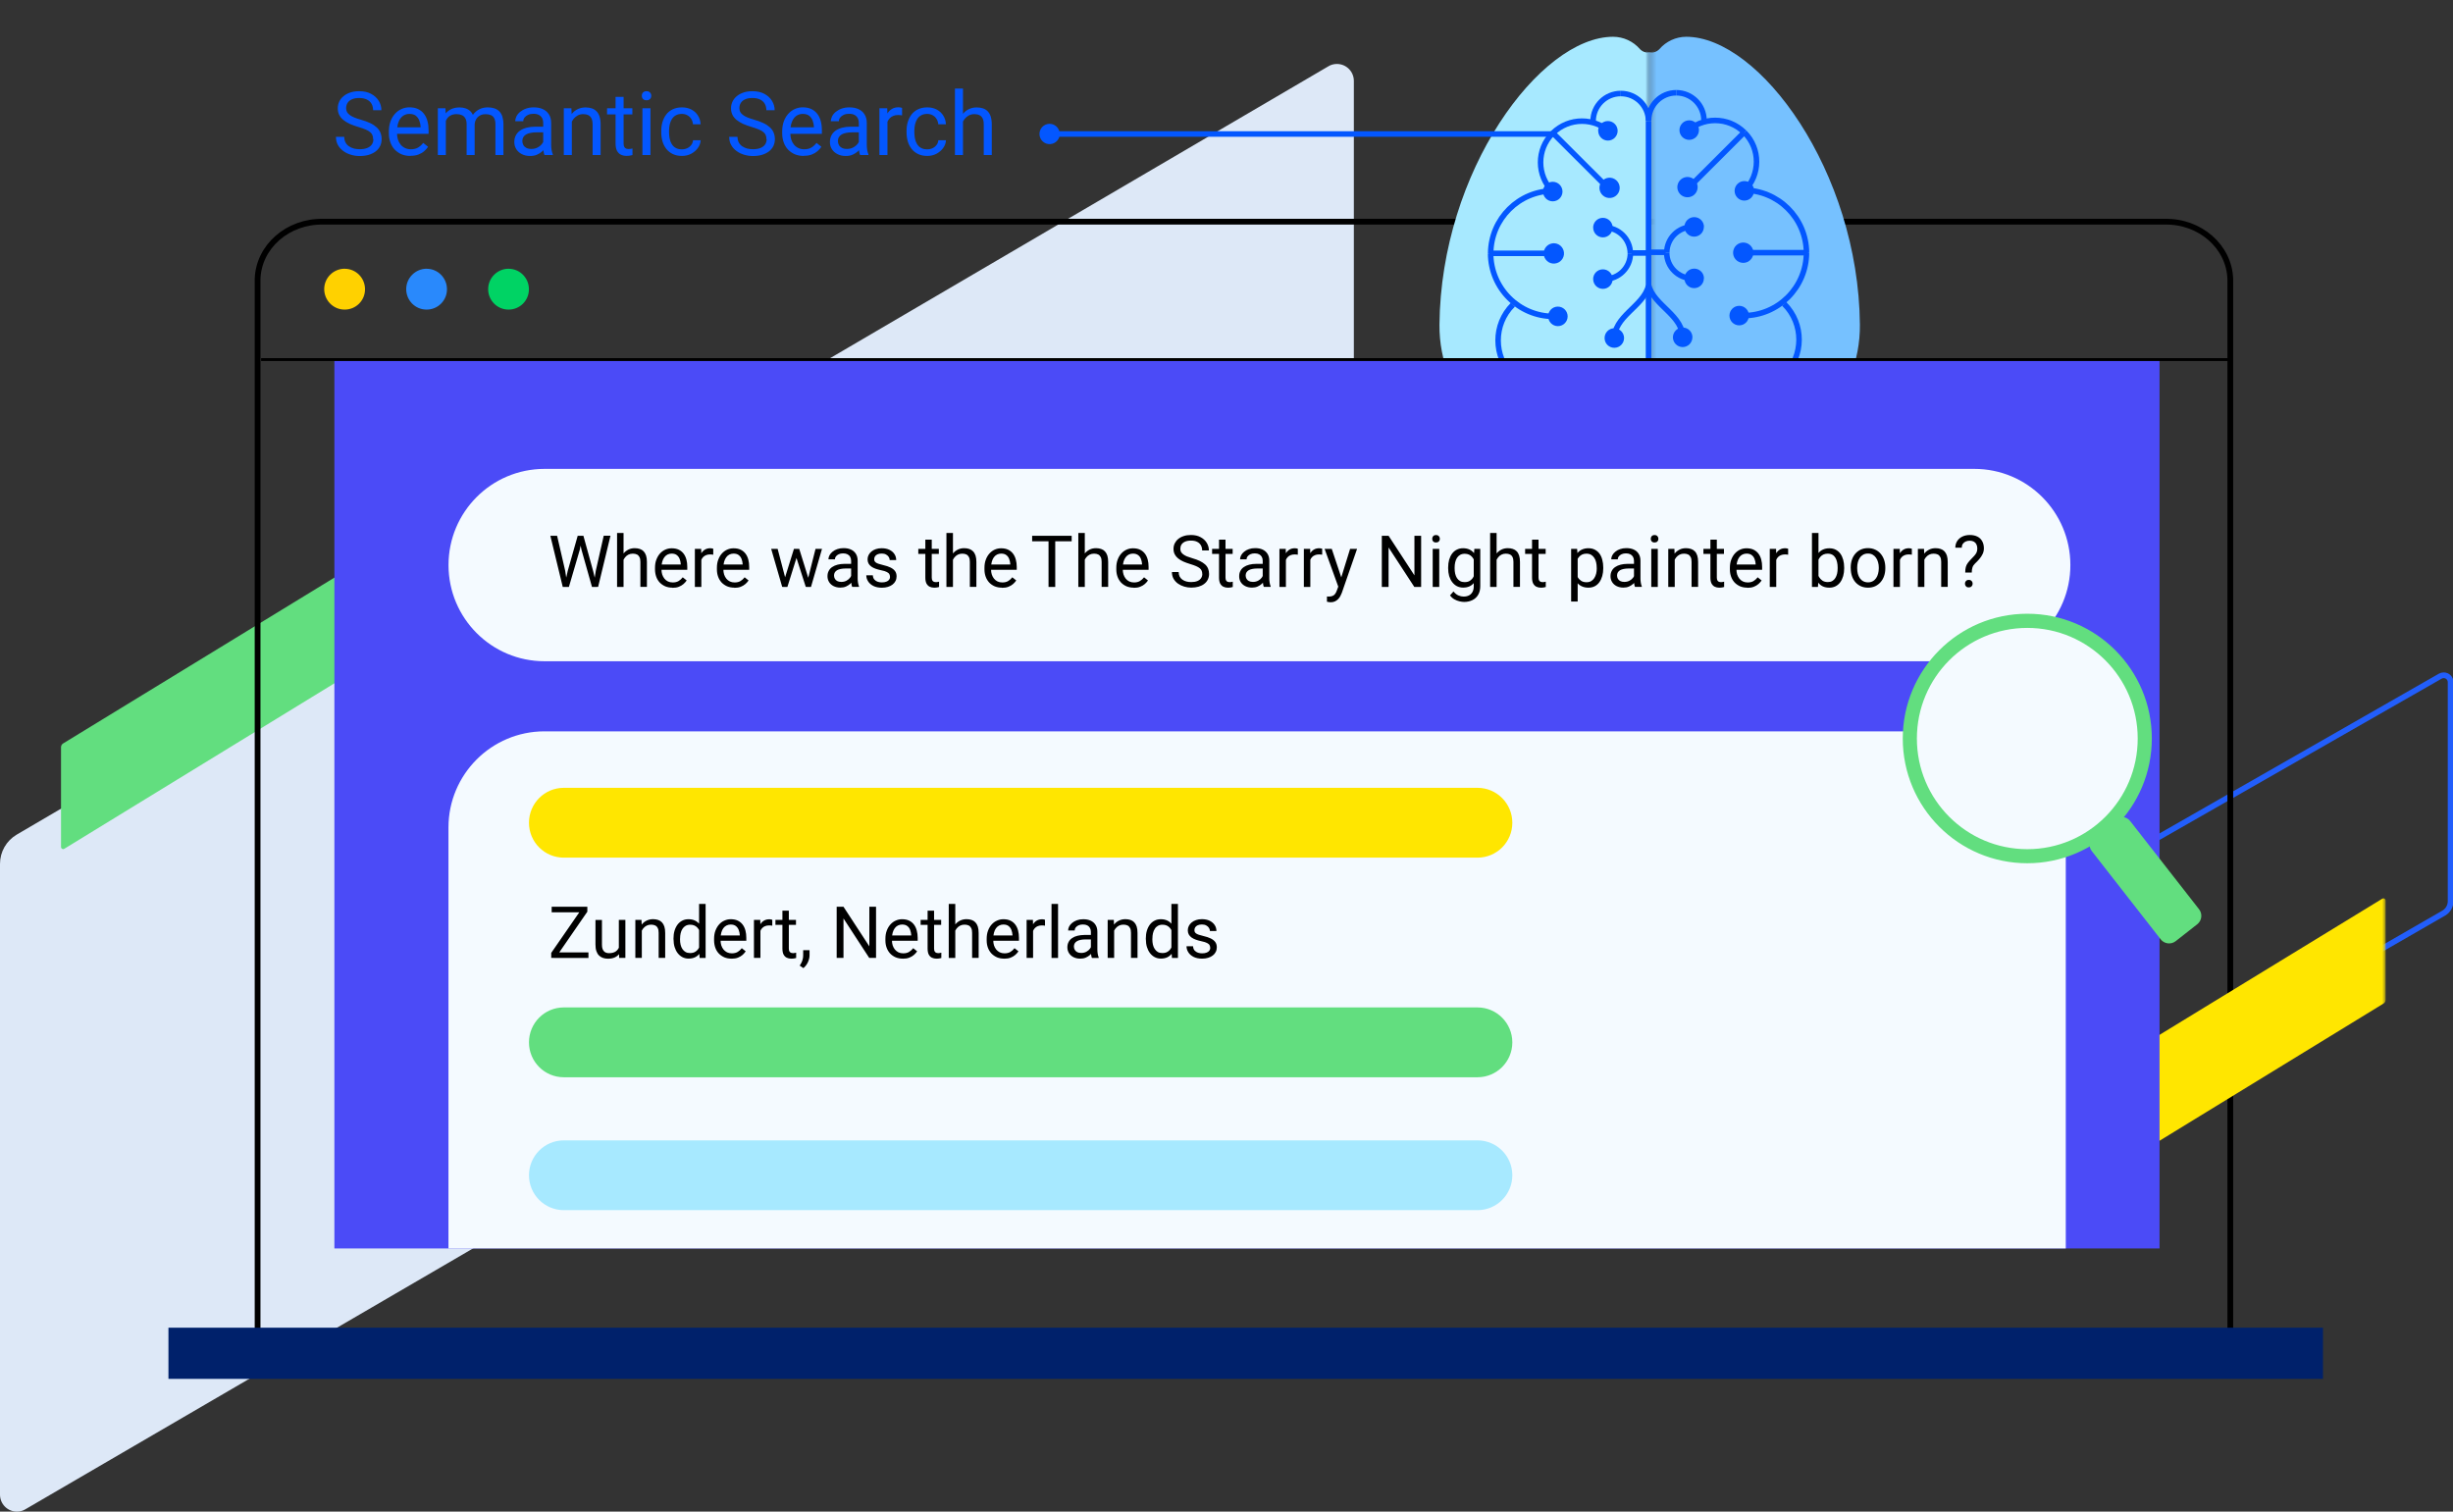 <?xml version="1.0" encoding="UTF-8"?>
<svg id="Layer_2" xmlns="http://www.w3.org/2000/svg" xmlns:xlink="http://www.w3.org/1999/xlink" viewBox="0 0 443 273">
  <rect x="0" y="0" width="443" height="273" fill="#333333" stroke="none"/>
  <defs>
    <style>
      .cls-1, .cls-2, .cls-3, .cls-4, .cls-5, .cls-6, .cls-7 {
        fill: none;
      }

      .cls-8 {
        mask: url(#mask);
      }

      .cls-9 {
        fill: #ffd100;
      }

      .cls-10 {
        fill: #00216b;
      }

      .cls-2 {
        stroke-width: 2.16px;
      }

      .cls-2, .cls-7 {
        stroke: #62de7f;
      }

      .cls-3 {
        stroke-width: .52px;
      }

      .cls-3, .cls-5 {
        stroke: #000;
      }

      .cls-4 {
        stroke: #0357ff;
      }

      .cls-4, .cls-7 {
        stroke-miterlimit: 10;
      }

      .cls-5 {
        stroke-width: 1.04px;
      }

      .cls-11 {
        mask: url(#mask-2);
      }

      .cls-12 {
        mask: url(#mask-1);
      }

      .cls-13 {
        fill: #0357ff;
      }

      .cls-14 {
        fill: #fff;
      }

      .cls-15 {
        fill: #ffe600;
      }

      .cls-16 {
        fill: #62de7f;
      }

      .cls-6 {
        stroke: #225efb;
        stroke-width: 1.03px;
      }

      .cls-17 {
        fill: #a7e9ff;
      }

      .cls-18 {
        fill: #f4faff;
      }

      .cls-19 {
        fill: #2989fc;
      }

      .cls-20 {
        fill: #76c1ff;
      }

      .cls-21 {
        fill: #dde8f7;
      }

      .cls-22 {
        fill: #4b4bf7;
      }

      .cls-23 {
        clip-path: url(#clippath);
      }

      .cls-24 {
        fill: #00d364;
      }
    </style>
    <clipPath id="clippath">
      <rect class="cls-1" width="443" height="273" />
    </clipPath>
    <mask id="mask" x="255.7" y="0" width="79.55" height="85.19" maskUnits="userSpaceOnUse">
      <g id="mask0_360_2851">
        <path class="cls-14" d="M297.86,0h-42.16v85.19h42.16V0Z" />
      </g>
    </mask>
    <mask id="mask-1" x="260.6" y="0" width="79.42" height="85.19" maskUnits="userSpaceOnUse">
      <g id="mask1_360_2851">
        <path class="cls-14" d="M340.02,0h-42.16v85.19h42.16V0Z" />
      </g>
    </mask>
    <mask id="mask-2" x="332.72" y="135.51" width="98.12" height="88.17" maskUnits="userSpaceOnUse">
      <g id="mask2_360_2851">
        <path class="cls-14" d="M430.84,135.51h-98.12v88.17h98.12v-88.17Z" />
      </g>
    </mask>
  </defs>
  <g id="Layer_1-2">
    <g class="cls-23">
      <g>
        <path class="cls-21" d="M0,156.02v113.91c0,1.7,1.37,3.07,3.06,3.07.54,0,1.07-.14,1.53-.43l236.86-138.02c1.88-1.09,3.05-3.11,3.05-5.3V14.62c0-1.7-1.37-3.07-3.06-3.07-.54,0-1.09.14-1.55.43L3.02,150.73c-1.88,1.11-3.02,3.11-3.02,5.3h0Z" />
        <path class="cls-6" d="M442.57,162.76v-39.56c0-.69-.56-1.25-1.25-1.25-.22,0-.44.06-.63.17l-76.74,43.88c-.77.45-1.24,1.27-1.24,2.16v39.85c0,.69.56,1.25,1.24,1.25.22,0,.44-.06.64-.17l76.75-44.19c.77-.45,1.23-1.27,1.23-2.15h0Z" />
        <path class="cls-16" d="M77.04,112.78v-17.93c0-.21-.17-.39-.39-.4-.07,0-.14.02-.2.05L11.41,134.26c-.24.14-.39.4-.39.68v18.02c0,.21.17.39.39.39.07,0,.14-.02.2-.06l65.05-39.85c.24-.14.39-.4.39-.67Z" />
        <path class="cls-5" d="M58.37,40.04h332.56c6.38-.14,11.68,4.51,11.85,10.38v191.3H46.52V50.43c.16-5.88,5.46-10.52,11.85-10.39Z" />
        <path class="cls-10" d="M419.52,239.78H30.42v9.24h389.1v-9.24Z" />
        <g class="cls-8">
          <path class="cls-17" d="M303.89,6.64c-1.86,0-3.62.82-4.84,2.23-.74.79-1.98.84-2.78.1-.03-.03-.07-.07-.1-.1-1.22-1.41-2.98-2.22-4.84-2.23-13.21,0-31.13,24.27-31.37,52-.12,13.17,10.27,24.24,23.47,24.58,5.21.13,9.17-1.43,12.09-4.15,1.18-1.11,3.01-1.11,4.19,0,2.92,2.72,6.88,4.29,12.08,4.15,13.2-.34,23.59-11.41,23.47-24.58-.24-27.73-18.16-52-31.37-52" />
        </g>
        <g class="cls-12">
          <path class="cls-20" d="M291.96,6.64c1.86,0,3.62.82,4.84,2.23.74.79,1.98.84,2.78.1.03-.03.07-.07.1-.1,1.22-1.41,2.98-2.22,4.84-2.23,13.21,0,31.13,24.27,31.37,52,.12,13.17-10.27,24.24-23.47,24.58-5.21.13-9.17-1.43-12.08-4.15-1.18-1.11-3.01-1.11-4.19,0-2.92,2.72-6.88,4.29-12.09,4.15-13.2-.34-23.58-11.41-23.47-24.58.24-27.73,18.16-52,31.37-52" />
        </g>
        <path class="cls-4" d="M268.88,45.75h11.39" />
        <path class="cls-4" d="M280.48,24.06l10.2,10.18" />
        <path class="cls-4" d="M294.64,45.69h3.08" />
        <path class="cls-13" d="M279.69,47.35c-.87-.51-1.17-1.63-.66-2.51.51-.87,1.63-1.17,2.51-.66.87.51,1.17,1.63.67,2.5-.5.87-1.61,1.18-2.5.69,0,0-.02,0-.02,0" />
        <path class="cls-4" d="M269.21,45.75c.04-6.27,5.15-11.32,11.41-11.28" />
        <path class="cls-4" d="M294.44,45.75c0,2.57-2.09,4.65-4.66,4.65" />
        <path class="cls-4" d="M289.77,41.11c2.57,0,4.65,2.08,4.66,4.65" />
        <path class="cls-4" d="M292.72,16.89c2.76,0,4.99,2.23,5,4.99" />
        <path class="cls-4" d="M287.71,21.87c0-2.76,2.25-4.99,5-4.98" />
        <path class="cls-4" d="M273.23,67.93c-3.56-3.55-3.58-9.32-.03-12.88,0-.02.02-.02.03-.03" />
        <path class="cls-4" d="M286.18,67.93c-3.58,3.57-9.37,3.57-12.95,0" />
        <path class="cls-4" d="M280.41,24.06c2.93-2.91,7.64-2.91,10.58,0" />
        <path class="cls-4" d="M280.41,34.6c-2.91-2.9-2.92-7.61-.03-10.52,0,0,.02-.02.03-.03" />
        <path class="cls-4" d="M290.27,74.15c-3.81-.29-6.66-3.61-6.38-7.42" />
        <path class="cls-4" d="M297.72,67.79c-.31,3.81-3.64,6.66-7.45,6.36" />
        <path class="cls-4" d="M280.61,57.14c-6.29.02-11.39-5.08-11.41-11.38" />
        <path class="cls-13" d="M283.86,69.37c-.87-.51-1.17-1.63-.66-2.51.51-.87,1.63-1.17,2.5-.66.87.51,1.17,1.63.67,2.5-.5.87-1.61,1.18-2.5.68,0,0-.02,0-.02,0" />
        <path class="cls-13" d="M279.58,57.14c0-.97.78-1.77,1.76-1.77.97,0,1.76.78,1.77,1.76,0,.97-.78,1.77-1.76,1.77-.97,0-1.75-.78-1.76-1.76" />
        <path class="cls-13" d="M278.65,34.6c0-.97.78-1.77,1.76-1.77.97,0,1.76.78,1.77,1.76,0,.97-.78,1.77-1.76,1.77-.97,0-1.76-.78-1.76-1.76" />
        <path class="cls-13" d="M288.61,23.63c0-.97.78-1.77,1.76-1.77.97,0,1.76.78,1.77,1.76,0,.97-.78,1.77-1.75,1.77-.97,0-1.76-.78-1.76-1.76" />
        <path class="cls-13" d="M289.76,35.51c-.87-.51-1.17-1.63-.66-2.51.51-.87,1.63-1.17,2.5-.66.87.51,1.17,1.63.67,2.5-.5.87-1.61,1.18-2.5.68,0,0-.02,0-.02,0" />
        <path class="cls-13" d="M287.71,41.11c0-.97.78-1.77,1.76-1.77.97,0,1.76.78,1.77,1.76,0,.97-.78,1.77-1.76,1.77-.97,0-1.76-.78-1.76-1.76" />
        <path class="cls-13" d="M287.71,50.41c0-.97.78-1.77,1.76-1.77.97,0,1.76.78,1.77,1.76,0,.97-.78,1.77-1.76,1.77-.97,0-1.76-.78-1.76-1.76" />
        <path class="cls-4" d="M297.72,51.61c-.91,3.78-6.42,5.51-6.16,9.82" />
        <path class="cls-13" d="M289.78,61.05c0-.97.78-1.77,1.75-1.77.97,0,1.76.78,1.77,1.76,0,.97-.78,1.77-1.76,1.77-.97,0-1.76-.78-1.76-1.76" />
        <path class="cls-4" d="M326.55,45.63h-11.38" />
        <path class="cls-4" d="M314.96,23.93l-10.2,10.18" />
        <path class="cls-4" d="M300.81,45.56h-3.08" />
        <path class="cls-13" d="M315.75,47.22c.87-.51,1.17-1.63.66-2.51-.51-.87-1.63-1.17-2.51-.66-.87.51-1.17,1.63-.67,2.5.5.87,1.61,1.18,2.5.69,0,0,.02,0,.02,0" />
        <path class="cls-4" d="M326.24,45.63c-.04-6.27-5.15-11.32-11.41-11.28" />
        <path class="cls-4" d="M301,45.63c0,2.57,2.09,4.65,4.66,4.65" />
        <path class="cls-4" d="M305.67,40.98c-2.57,0-4.65,2.08-4.66,4.65" />
        <path class="cls-4" d="M302.73,16.75c-2.76,0-4.99,2.23-5,4.99" />
        <path class="cls-4" d="M307.73,21.74c0-2.76-2.25-4.99-5-4.99" />
        <path class="cls-4" d="M322.22,67.8c3.56-3.55,3.58-9.32.03-12.88,0-.02-.02-.02-.03-.03" />
        <path class="cls-4" d="M309.27,67.8c3.58,3.57,9.37,3.57,12.95,0" />
        <path class="cls-4" d="M315.03,23.93c-2.92-2.91-7.64-2.91-10.58,0" />
        <path class="cls-4" d="M315.03,34.47c2.91-2.9,2.92-7.61.03-10.52,0,0-.02-.02-.03-.03" />
        <path class="cls-4" d="M305.17,74.02c3.81-.29,6.67-3.61,6.38-7.42" />
        <path class="cls-4" d="M297.73,67.66c.3,3.82,3.63,6.67,7.45,6.36" />
        <path class="cls-4" d="M314.83,57c6.29.02,11.39-5.08,11.41-11.38" />
        <path class="cls-13" d="M311.58,69.24c.87-.51,1.17-1.63.66-2.51-.51-.87-1.63-1.17-2.5-.66-.87.51-1.17,1.63-.67,2.5.5.87,1.61,1.18,2.5.69,0,0,.02,0,.02,0" />
        <path class="cls-13" d="M315.86,57c0-.97-.78-1.77-1.76-1.77-.97,0-1.76.78-1.77,1.76,0,.97.78,1.77,1.76,1.77.97,0,1.75-.78,1.76-1.76" />
        <path class="cls-13" d="M316.79,34.47c0-.97-.78-1.77-1.76-1.77-.97,0-1.76.78-1.77,1.76,0,.97.78,1.77,1.75,1.77.97,0,1.76-.78,1.76-1.76" />
        <path class="cls-13" d="M306.83,23.5c0-.97-.78-1.77-1.76-1.77-.97,0-1.76.78-1.77,1.76,0,.97.78,1.77,1.76,1.77.97,0,1.76-.78,1.76-1.76" />
        <path class="cls-13" d="M307.73,40.98c0-.97-.78-1.77-1.76-1.77-.97,0-1.76.78-1.77,1.76,0,.97.78,1.77,1.75,1.77.97,0,1.76-.78,1.76-1.76" />
        <path class="cls-13" d="M305.68,35.38c.87-.51,1.17-1.63.66-2.51-.51-.87-1.63-1.17-2.51-.66-.87.51-1.17,1.63-.67,2.5.5.87,1.61,1.18,2.5.68,0,0,.02,0,.02,0" />
        <path class="cls-13" d="M307.73,50.28c0-.97-.78-1.77-1.76-1.77-.97,0-1.76.78-1.77,1.76,0,.97.78,1.77,1.75,1.77.97,0,1.76-.78,1.76-1.76" />
        <path class="cls-4" d="M297.72,51.47c.91,3.78,6.42,5.51,6.16,9.82" />
        <path class="cls-13" d="M305.65,60.92c0-.97-.78-1.77-1.76-1.77-.97,0-1.76.78-1.77,1.76,0,.97.78,1.77,1.76,1.77.97,0,1.75-.78,1.76-1.76" />
        <path class="cls-4" d="M297.72,21.87v46.13" />
        <g class="cls-11">
          <path class="cls-15" d="M430.84,180.57v-17.93c0-.21-.17-.39-.39-.4-.07,0-.14.02-.2.05l-65.05,39.76c-.24.14-.39.4-.39.68v18.03c0,.21.17.39.39.39.07,0,.14-.02.2-.06l65.05-39.85c.24-.14.39-.4.39-.67Z" />
        </g>
        <path class="cls-22" d="M390.01,64.94H60.39v160.53h329.61V64.94Z" />
        <path class="cls-3" d="M47.15,64.94h355.5" />
        <path class="cls-24" d="M91.86,48.54c2.03,0,3.67,1.67,3.66,3.71,0,2.04-1.66,3.68-3.7,3.66-2.03,0-3.66-1.66-3.66-3.69s1.66-3.69,3.7-3.69" />
        <path class="cls-19" d="M77.06,48.54c2.03,0,3.67,1.67,3.66,3.71,0,2.04-1.66,3.68-3.7,3.66-2.03,0-3.66-1.66-3.66-3.69s1.66-3.69,3.7-3.69" />
        <path class="cls-9" d="M62.26,48.54c2.03,0,3.67,1.67,3.66,3.71,0,2.04-1.66,3.68-3.7,3.66-2.03,0-3.66-1.66-3.67-3.69,0-2.04,1.66-3.69,3.7-3.69" />
        <path class="cls-18" d="M356.56,84.68H98.34c-9.58,0-17.34,7.78-17.34,17.37s7.76,17.37,17.34,17.37h258.22c9.58,0,17.34-7.78,17.34-17.37s-7.76-17.37-17.34-17.37Z" />
        <path class="cls-18" d="M98.34,132.08h257.39c9.57,0,17.34,7.78,17.34,17.37v76.02H80.99v-76.02c0-9.59,7.77-17.37,17.34-17.37Z" />
        <path class="cls-18" d="M366.12,154.6c11.61,0,21.02-9.43,21.02-21.06s-9.41-21.06-21.02-21.06-21.02,9.43-21.02,21.06,9.41,21.06,21.02,21.06Z" />
        <path class="cls-7" d="M366.12,155.4c12.14,0,21.99-9.86,21.99-22.03s-9.84-22.03-21.99-22.03-21.99,9.86-21.99,22.03,9.84,22.03,21.99,22.03Z" />
        <path class="cls-2" d="M366.12,154.44c11.61,0,21.02-9.43,21.02-21.06s-9.41-21.06-21.02-21.06-21.02,9.43-21.02,21.06,9.41,21.06,21.02,21.06Z" />
        <path class="cls-16" d="M381.99,147.95l-3.89,3.05c-.84.66-.99,1.87-.33,2.71l12.44,15.93c.66.84,1.87.99,2.71.33l3.89-3.05c.84-.66.99-1.87.33-2.71l-12.44-15.93c-.66-.84-1.87-.99-2.71-.33Z" />
        <path d="M102.5,103.21l1.83-6.45h.89l-.51,2.51-1.97,6.73h-.88l.65-2.79ZM100.61,96.76l1.46,6.32.44,2.92h-.88l-2.24-9.24h1.22ZM107.6,103.07l1.43-6.32h1.22l-2.23,9.24h-.88l.46-2.93ZM105.36,96.76l1.78,6.45.65,2.79h-.88l-1.9-6.73-.52-2.51h.88ZM112.61,96.25v9.75h-1.17v-9.75h1.17ZM112.33,102.31l-.49-.02c0-.47.07-.9.21-1.3.13-.4.33-.75.57-1.05.25-.3.54-.52.88-.69.34-.17.72-.25,1.14-.25.34,0,.64.05.91.14.27.09.5.23.69.43.19.2.34.46.44.77.1.31.15.7.15,1.15v4.5h-1.18v-4.51c0-.36-.05-.65-.16-.86-.11-.22-.26-.38-.46-.48-.2-.1-.45-.15-.75-.15s-.56.06-.8.18c-.24.12-.44.29-.61.51-.17.22-.3.46-.4.74-.09.28-.14.57-.14.88ZM121.44,106.13c-.48,0-.91-.08-1.3-.24-.38-.17-.72-.4-1-.69-.28-.3-.49-.65-.63-1.05s-.22-.85-.22-1.33v-.27c0-.56.08-1.06.25-1.49.17-.44.39-.81.67-1.12.28-.3.61-.54.97-.69.36-.16.73-.23,1.12-.23.49,0,.91.08,1.27.25.36.17.65.41.88.71.23.3.4.66.51,1.07.11.41.16.85.16,1.33v.53h-5.13v-.96h3.95v-.09c-.02-.31-.08-.6-.19-.89-.11-.29-.28-.53-.51-.71-.23-.19-.55-.28-.95-.28-.27,0-.51.06-.74.17-.22.11-.42.28-.58.5-.16.22-.29.49-.38.81-.09.32-.13.68-.13,1.1v.27c0,.33.04.63.13.92.09.28.23.53.4.75.18.22.39.39.64.51.25.12.54.18.86.18.42,0,.77-.08,1.05-.25.29-.17.54-.4.76-.68l.71.57c-.15.22-.34.44-.57.64-.23.2-.51.37-.84.5-.33.13-.72.19-1.18.19ZM126.66,100.21v5.79h-1.17v-6.87h1.14l.03,1.08ZM128.81,99.09v1.09c-.1-.02-.2-.03-.29-.04-.08,0-.18-.01-.29-.01-.27,0-.51.04-.72.13-.21.08-.38.2-.53.35-.14.15-.26.33-.34.55-.08.21-.13.44-.16.69l-.33.19c0-.42.04-.8.12-1.17.08-.36.21-.69.39-.96.17-.28.39-.5.66-.66.27-.16.59-.24.96-.24.09,0,.18.01.29.03.11.02.19.04.23.06ZM132.62,106.13c-.48,0-.91-.08-1.3-.24-.38-.17-.72-.4-1-.69-.27-.3-.49-.65-.63-1.05-.15-.41-.22-.85-.22-1.33v-.27c0-.56.08-1.06.25-1.49.16-.44.39-.81.67-1.12.28-.3.61-.54.97-.69.36-.16.73-.23,1.12-.23.49,0,.91.08,1.27.25.36.17.65.41.88.71.23.3.4.66.51,1.07.11.41.16.85.16,1.33v.53h-5.13v-.96h3.95v-.09c-.02-.31-.08-.6-.19-.89-.11-.29-.28-.53-.51-.71-.23-.19-.55-.28-.95-.28-.27,0-.51.06-.74.17-.23.11-.42.28-.58.5s-.29.49-.38.81c-.09.32-.13.68-.13,1.1v.27c0,.33.04.63.13.92.09.28.23.53.4.75.18.22.39.39.64.51.25.12.54.18.86.18.41,0,.77-.08,1.05-.25.29-.17.54-.4.76-.68l.71.57c-.15.22-.34.44-.57.64-.23.2-.51.37-.84.5-.33.13-.72.19-1.18.19ZM141.62,104.78l1.76-5.65h.77l-.15,1.12-1.8,5.75h-.76l.17-1.22ZM140.44,99.13l1.5,5.71.11,1.15h-.79l-1.99-6.87h1.18ZM145.85,104.8l1.43-5.67h1.17l-1.99,6.87h-.79l.18-1.2ZM144.34,99.13l1.73,5.55.2,1.31h-.75l-1.85-5.76-.15-1.11h.83ZM153.71,104.83v-3.54c0-.27-.06-.51-.17-.71-.1-.2-.27-.36-.48-.47s-.48-.17-.8-.17c-.3,0-.56.05-.78.15-.22.1-.39.24-.52.4-.12.17-.18.34-.18.53h-1.17c0-.25.06-.49.19-.73s.31-.46.55-.65c.24-.2.53-.36.86-.47.34-.12.71-.18,1.13-.18.5,0,.94.08,1.32.25.38.17.69.43.9.77.22.34.33.76.33,1.28v3.2c0,.23.02.47.06.73.04.26.1.48.18.67v.1h-1.23c-.06-.14-.11-.32-.14-.54-.03-.23-.05-.44-.05-.63ZM153.91,101.84v.83s-1.18,0-1.18,0c-.33,0-.63.03-.9.08-.26.05-.48.13-.66.23-.18.11-.31.24-.41.4-.09.16-.14.34-.14.55s.05.41.15.59c.1.18.24.32.44.42.2.1.44.15.73.15.36,0,.68-.08.95-.23.27-.15.49-.34.65-.56.17-.22.25-.43.27-.64l.5.57c-.03.18-.11.38-.24.59-.13.22-.31.42-.53.62-.22.19-.47.36-.77.49-.3.13-.63.19-1,.19-.47,0-.87-.09-1.23-.27-.35-.18-.62-.42-.81-.73-.19-.31-.29-.65-.29-1.04s.07-.69.22-.97c.14-.28.35-.52.62-.7.27-.19.6-.33.98-.43.38-.1.81-.15,1.28-.15h1.37ZM160.73,104.18c0-.17-.04-.33-.11-.47-.07-.15-.22-.28-.45-.4-.22-.12-.56-.23-1.02-.32-.38-.08-.72-.17-1.03-.28-.3-.11-.57-.24-.78-.4-.21-.16-.38-.34-.49-.55-.11-.21-.17-.46-.17-.74s.06-.53.18-.77c.12-.24.29-.46.51-.64.22-.19.49-.33.81-.44.31-.11.66-.16,1.05-.16.55,0,1.02.1,1.41.29.39.19.69.45.9.78.21.32.31.68.31,1.07h-1.17c0-.19-.06-.37-.17-.55-.11-.18-.27-.33-.49-.45-.21-.12-.47-.18-.78-.18-.33,0-.59.05-.79.15-.2.1-.35.22-.44.38-.09.15-.13.31-.13.48,0,.13.02.24.06.34.05.1.13.19.24.27.11.08.27.16.48.23.21.07.47.14.79.22.56.13,1.03.28,1.39.46s.63.4.81.65c.18.26.27.57.27.94,0,.3-.06.58-.19.83-.12.25-.3.46-.54.65-.23.18-.51.32-.84.42-.32.1-.68.15-1.09.15-.6,0-1.12-.11-1.54-.32-.42-.22-.74-.5-.95-.84-.22-.34-.32-.7-.32-1.08h1.18c.02.32.11.58.28.77.17.19.38.32.62.4.24.08.49.11.73.11.32,0,.59-.04.81-.13.22-.08.39-.2.5-.35.11-.15.17-.32.17-.51ZM169.55,99.13v.9h-3.71v-.9h3.71ZM167.09,97.46h1.18v6.84c0,.23.04.41.11.53.07.12.17.2.28.24.11.04.24.06.37.06.1,0,.2,0,.31-.03.11-.02.19-.04.25-.05v.96c-.09.03-.21.06-.36.08-.15.03-.33.04-.54.04-.29,0-.55-.06-.79-.17-.24-.11-.43-.31-.58-.57-.14-.27-.21-.63-.21-1.09v-6.83ZM172.1,96.25v9.75h-1.18v-9.75h1.18ZM171.82,102.31l-.49-.02c0-.47.07-.9.21-1.3.13-.4.33-.75.57-1.05.25-.3.54-.52.88-.69.34-.17.72-.25,1.14-.25.34,0,.64.05.91.14.27.09.5.23.69.43.2.2.34.46.45.77.1.31.15.7.15,1.15v4.5h-1.18v-4.51c0-.36-.05-.65-.16-.86-.11-.22-.26-.38-.46-.48-.2-.1-.45-.15-.75-.15s-.56.06-.8.18c-.24.12-.44.29-.62.51-.17.22-.3.46-.4.74-.09.28-.14.57-.14.88ZM180.94,106.13c-.48,0-.91-.08-1.3-.24-.39-.17-.72-.4-1-.69-.27-.3-.49-.65-.63-1.05-.15-.41-.22-.85-.22-1.33v-.27c0-.56.08-1.06.25-1.49.16-.44.39-.81.67-1.12.28-.3.6-.54.96-.69.36-.16.73-.23,1.12-.23.49,0,.91.08,1.27.25.36.17.65.41.88.71.23.3.4.66.51,1.07.11.41.17.85.17,1.33v.53h-5.13v-.96h3.96v-.09c-.02-.31-.08-.6-.19-.89-.11-.29-.27-.53-.51-.71-.23-.19-.55-.28-.95-.28-.27,0-.51.06-.74.17-.22.11-.42.28-.58.5-.16.22-.28.49-.37.81-.09.32-.13.68-.13,1.1v.27c0,.33.04.63.13.92.09.28.23.53.4.75.18.22.39.39.64.51.25.12.54.18.86.18.42,0,.77-.08,1.05-.25.29-.17.54-.4.76-.68l.71.57c-.15.22-.34.44-.57.64-.23.2-.51.37-.84.5-.33.13-.72.19-1.17.19ZM190.57,96.76v9.24h-1.21v-9.24h1.21ZM193.54,96.76v1h-7.14v-1h7.14ZM195.91,96.25v9.75h-1.17v-9.75h1.17ZM195.63,102.31l-.49-.02c0-.47.07-.9.21-1.3.13-.4.32-.75.57-1.05.24-.3.54-.52.88-.69.34-.17.72-.25,1.14-.25.34,0,.64.05.91.14.27.09.5.23.69.43.19.2.34.46.44.77.1.31.15.7.15,1.15v4.5h-1.18v-4.51c0-.36-.05-.65-.16-.86-.11-.22-.26-.38-.46-.48-.2-.1-.45-.15-.75-.15s-.56.06-.8.18c-.24.12-.44.29-.62.51-.17.22-.3.46-.4.74-.09.28-.14.57-.14.88ZM204.75,106.13c-.48,0-.91-.08-1.3-.24-.39-.17-.72-.4-1-.69-.27-.3-.49-.65-.63-1.05-.15-.41-.22-.85-.22-1.33v-.27c0-.56.08-1.06.25-1.49.16-.44.39-.81.67-1.12.28-.3.61-.54.97-.69.36-.16.73-.23,1.12-.23.49,0,.91.08,1.27.25.36.17.65.41.88.71.23.3.4.66.51,1.07.11.41.16.85.16,1.33v.53h-5.13v-.96h3.95v-.09c-.02-.31-.08-.6-.19-.89-.11-.29-.27-.53-.51-.71s-.55-.28-.95-.28c-.27,0-.51.06-.74.17-.22.11-.42.28-.58.5s-.29.49-.38.81c-.09.32-.13.68-.13,1.1v.27c0,.33.04.63.13.92.09.28.23.53.4.75.18.22.39.39.64.51.25.12.54.18.86.18.41,0,.77-.08,1.05-.25.29-.17.54-.4.76-.68l.71.57c-.15.22-.34.44-.57.64-.23.2-.51.37-.85.5-.33.13-.72.19-1.17.19ZM217.12,103.66c0-.22-.03-.41-.1-.57-.06-.17-.18-.32-.34-.46-.16-.14-.39-.26-.67-.39-.28-.12-.64-.25-1.08-.38-.46-.14-.87-.29-1.24-.45-.37-.17-.68-.36-.95-.58-.26-.22-.46-.46-.6-.74-.14-.28-.21-.6-.21-.96s.07-.69.22-1c.15-.3.36-.57.63-.79.28-.23.61-.41,1-.53.38-.13.81-.19,1.29-.19.69,0,1.28.13,1.76.4.49.26.86.61,1.11,1.03.25.42.38.88.38,1.36h-1.22c0-.35-.07-.65-.22-.92-.15-.27-.37-.48-.67-.63-.3-.16-.68-.23-1.14-.23-.43,0-.79.07-1.08.2-.28.13-.5.31-.63.53-.14.22-.2.48-.2.77,0,.19.04.37.12.53.09.16.21.3.39.44.18.14.4.26.67.38.28.11.6.22.98.33.52.15.98.31,1.36.5s.69.39.94.61c.25.22.43.48.55.77.12.28.18.61.18.96,0,.38-.08.72-.23,1.02-.15.31-.37.57-.65.78-.28.22-.62.38-1.02.5-.39.11-.83.17-1.32.17-.43,0-.85-.06-1.26-.18-.41-.12-.78-.3-1.12-.53-.34-.24-.6-.53-.81-.88-.2-.35-.3-.76-.3-1.22h1.22c0,.32.06.59.18.82.12.22.29.41.5.56.22.15.46.26.73.33.27.07.56.1.86.1.43,0,.79-.06,1.09-.18.3-.12.52-.29.67-.51.16-.22.24-.48.24-.78ZM222.61,99.13v.9h-3.71v-.9h3.71ZM220.15,97.46h1.17v6.84c0,.23.04.41.11.53.07.12.16.2.28.24.12.04.24.06.37.06.1,0,.2,0,.3-.03.11-.02.19-.04.25-.05v.96c-.09.03-.21.06-.36.08-.15.03-.33.04-.54.04-.29,0-.55-.06-.79-.17-.24-.11-.43-.31-.58-.57-.14-.27-.21-.63-.21-1.09v-6.83ZM228.04,104.83v-3.54c0-.27-.05-.51-.16-.71-.11-.2-.27-.36-.48-.47s-.48-.17-.8-.17c-.3,0-.56.05-.78.15-.22.1-.39.24-.52.4-.12.17-.18.34-.18.53h-1.17c0-.25.06-.49.19-.73s.31-.46.55-.65c.24-.2.53-.36.86-.47.34-.12.71-.18,1.13-.18.5,0,.94.08,1.32.25.38.17.68.43.9.77.22.34.33.76.33,1.28v3.2c0,.23.02.47.06.73.04.26.1.48.18.67v.1h-1.23c-.06-.14-.11-.32-.14-.54-.03-.23-.05-.44-.05-.63ZM228.24,101.84v.83s-1.18,0-1.18,0c-.33,0-.63.03-.89.08-.26.05-.48.13-.66.23-.18.11-.31.24-.41.4-.09.16-.14.34-.14.55s.05.41.15.59c.1.18.24.32.44.42.2.1.44.15.73.15.36,0,.68-.08.95-.23.28-.15.49-.34.65-.56.17-.22.25-.43.27-.64l.5.57c-.03.18-.11.38-.24.59-.13.22-.31.42-.53.62-.22.19-.47.36-.77.49-.3.13-.63.19-1,.19-.47,0-.87-.09-1.23-.27-.35-.18-.62-.42-.81-.73-.19-.31-.28-.65-.28-1.04s.07-.69.22-.97c.14-.28.35-.52.62-.7.27-.19.6-.33.98-.43.38-.1.81-.15,1.28-.15h1.37ZM232.23,100.21v5.79h-1.17v-6.87h1.14l.03,1.08ZM234.38,99.09v1.09c-.1-.02-.2-.03-.29-.04-.08,0-.18-.01-.29-.01-.27,0-.51.04-.72.13-.21.08-.38.2-.53.35-.14.15-.26.33-.34.55-.08.21-.13.44-.16.69l-.33.19c0-.42.04-.8.12-1.17.09-.36.21-.69.39-.96.17-.28.39-.5.66-.66.27-.16.59-.24.96-.24.08,0,.18.01.29.03.11.02.19.04.23.06ZM236.64,100.21v5.79h-1.17v-6.87h1.14l.03,1.08ZM238.78,99.09v1.09c-.1-.02-.2-.03-.29-.04-.08,0-.18-.01-.29-.01-.27,0-.51.04-.72.13-.21.08-.38.2-.53.35-.14.15-.26.33-.34.55-.08.21-.13.44-.16.69l-.33.19c0-.42.04-.8.12-1.17.08-.36.21-.69.39-.96.17-.28.39-.5.66-.66.27-.16.59-.24.96-.24.08,0,.18.01.29.03.11.02.19.04.23.06ZM241.91,105.29l1.91-6.16h1.26l-2.75,7.93c-.06.17-.15.35-.25.55-.1.2-.23.39-.39.56s-.36.32-.58.43c-.23.11-.49.17-.81.17-.09,0-.21-.01-.36-.04-.14-.03-.24-.05-.3-.06v-.95s.08,0,.15.01c.08,0,.13.01.16.01.27,0,.49-.04.68-.11.19-.07.34-.18.47-.35.13-.16.24-.38.34-.67l.49-1.33ZM240.51,99.13l1.78,5.33.3,1.24-.84.43-2.53-7h1.28ZM256.65,96.76v9.24h-1.23l-4.65-7.13v7.13h-1.22v-9.24h1.22l4.67,7.15v-7.15h1.21ZM259.92,99.13v6.87h-1.18v-6.87h1.18ZM258.65,97.31c0-.19.06-.35.17-.48.12-.13.29-.2.52-.2s.4.07.51.2c.12.13.18.29.18.48s-.06.34-.18.47c-.12.13-.29.19-.51.19s-.4-.06-.52-.19c-.11-.13-.17-.29-.17-.47ZM266.26,99.13h1.07v6.72c0,.61-.12,1.12-.37,1.55-.24.43-.59.75-1.03.97-.44.22-.94.34-1.51.34-.24,0-.52-.04-.84-.11-.32-.07-.63-.2-.94-.37-.3-.17-.56-.41-.77-.71l.62-.7c.29.35.59.59.9.72.32.14.63.2.94.2.37,0,.69-.07.96-.21s.48-.35.63-.62c.15-.27.23-.61.23-1v-5.27l.11-1.51ZM261.53,102.64v-.13c0-.53.06-1,.18-1.43.13-.43.31-.8.54-1.11.24-.31.52-.55.86-.71.34-.17.71-.25,1.13-.25s.81.08,1.13.23c.33.15.6.37.83.65.23.28.41.63.54,1.03.13.4.22.86.27,1.36v.58c-.05.5-.14.96-.27,1.36-.13.4-.31.74-.54,1.03-.22.28-.5.5-.83.65-.33.15-.71.22-1.14.22-.41,0-.78-.09-1.12-.26-.33-.17-.61-.42-.85-.73-.24-.31-.42-.68-.55-1.11-.12-.43-.18-.89-.18-1.39ZM262.7,102.51v.13c0,.34.03.66.1.97.07.3.18.56.32.79.15.23.34.41.57.54.23.13.5.19.82.19.39,0,.71-.08.96-.25.25-.17.45-.38.6-.65.15-.27.27-.56.36-.88v-1.53c-.05-.23-.12-.46-.22-.67-.09-.22-.22-.42-.37-.58-.15-.17-.33-.31-.55-.41-.22-.1-.48-.15-.77-.15-.32,0-.6.07-.83.2-.23.13-.42.31-.57.55-.14.23-.25.49-.32.8-.07.3-.1.62-.1.97ZM270.28,96.25v9.75h-1.17v-9.75h1.17ZM270,102.31l-.49-.02c0-.47.07-.9.21-1.3.13-.4.33-.75.57-1.05.24-.3.54-.52.88-.69.34-.17.72-.25,1.14-.25.34,0,.64.05.91.14.27.09.5.23.69.43.2.2.34.46.44.77.1.31.15.7.15,1.15v4.5h-1.18v-4.51c0-.36-.05-.65-.16-.86-.1-.22-.26-.38-.46-.48-.2-.1-.45-.15-.75-.15s-.56.06-.8.18c-.24.12-.44.29-.61.51-.17.22-.3.46-.4.74-.09.28-.14.57-.14.88ZM279.14,99.13v.9h-3.71v-.9h3.71ZM276.68,97.46h1.17v6.84c0,.23.04.41.11.53.07.12.17.2.28.24.11.04.24.06.37.06.1,0,.2,0,.3-.03.11-.02.19-.04.25-.05v.96c-.09.03-.21.06-.36.08-.15.03-.33.04-.54.04-.29,0-.55-.06-.79-.17-.24-.11-.43-.31-.58-.57-.14-.27-.21-.63-.21-1.09v-6.83ZM284.92,100.45v8.19h-1.18v-9.51h1.08l.1,1.32ZM289.54,102.51v.13c0,.5-.06.96-.18,1.39-.12.42-.29.79-.52,1.11-.22.31-.5.56-.83.73-.33.17-.71.26-1.14.26s-.82-.07-1.15-.22c-.33-.14-.62-.35-.85-.63-.23-.27-.42-.6-.56-.99-.14-.39-.23-.82-.28-1.3v-.71c.05-.51.15-.96.29-1.36.14-.4.32-.75.55-1.03.23-.29.51-.51.84-.65.33-.15.71-.23,1.14-.23s.82.08,1.15.25c.33.17.62.4.85.71.23.31.4.68.51,1.11.12.43.18.9.18,1.43ZM288.36,102.64v-.13c0-.34-.04-.67-.11-.97-.07-.31-.18-.57-.34-.8-.15-.23-.34-.42-.57-.55-.23-.13-.51-.2-.83-.2-.3,0-.55.05-.77.15-.22.1-.4.24-.55.41-.15.17-.28.36-.38.58-.09.22-.16.44-.21.67v1.64c.09.3.2.58.36.84.15.26.36.47.61.63.25.16.57.24.96.24.32,0,.59-.07.82-.2.23-.13.42-.32.57-.55.15-.23.26-.5.34-.8.07-.3.11-.63.11-.97ZM295.09,104.83v-3.54c0-.27-.06-.51-.17-.71-.11-.2-.27-.36-.48-.47s-.48-.17-.8-.17c-.3,0-.56.05-.78.15-.22.1-.39.24-.52.4-.12.17-.18.34-.18.53h-1.18c0-.25.06-.49.19-.73.13-.24.31-.46.55-.65.24-.2.53-.36.86-.47.34-.12.71-.18,1.13-.18.5,0,.94.08,1.32.25.39.17.69.43.9.77.22.34.33.76.33,1.28v3.2c0,.23.02.47.06.73.04.26.1.48.18.67v.1h-1.23c-.06-.14-.11-.32-.14-.54-.03-.23-.05-.44-.05-.63ZM295.3,101.84v.83s-1.17,0-1.17,0c-.33,0-.63.03-.89.08-.26.05-.48.13-.66.23-.18.11-.31.24-.41.4-.09.16-.14.34-.14.55s.05.41.15.59c.1.18.24.32.44.42.2.1.44.15.73.15.36,0,.68-.08.95-.23.27-.15.49-.34.65-.56.17-.22.25-.43.27-.64l.5.57c-.03.18-.11.38-.24.59-.13.22-.31.42-.53.62-.22.19-.47.36-.77.49-.3.13-.63.19-1,.19-.47,0-.87-.09-1.23-.27-.35-.18-.62-.42-.81-.73-.19-.31-.29-.65-.29-1.04s.07-.69.22-.97c.14-.28.35-.52.62-.7.27-.19.6-.33.98-.43s.81-.15,1.28-.15h1.36ZM299.39,99.13v6.87h-1.18v-6.87h1.18ZM298.12,97.31c0-.19.06-.35.17-.48.12-.13.29-.2.52-.2s.4.07.51.2c.12.13.18.29.18.48s-.06.34-.18.47c-.12.13-.29.19-.51.19s-.4-.06-.52-.19c-.11-.13-.17-.29-.17-.47ZM302.45,100.6v5.4h-1.17v-6.87h1.11l.06,1.47ZM302.17,102.31l-.49-.02c0-.47.07-.9.21-1.3.14-.4.33-.75.57-1.05.24-.3.54-.52.88-.69.34-.17.72-.25,1.14-.25.34,0,.64.05.91.14.27.09.5.23.69.43.2.2.34.46.44.77.1.31.15.7.15,1.15v4.5h-1.18v-4.51c0-.36-.05-.65-.16-.86-.11-.22-.26-.38-.46-.48-.2-.1-.45-.15-.75-.15s-.56.06-.8.18c-.24.12-.44.29-.62.51-.17.22-.3.46-.4.74-.09.28-.14.57-.14.88ZM311.34,99.13v.9h-3.71v-.9h3.71ZM308.88,97.46h1.17v6.84c0,.23.04.41.11.53.07.12.17.2.28.24.11.04.24.06.37.06.1,0,.2,0,.31-.03.11-.02.19-.04.25-.05v.96c-.09.03-.21.06-.36.08-.15.03-.33.04-.54.04-.29,0-.55-.06-.79-.17-.24-.11-.43-.31-.58-.57-.14-.27-.21-.63-.21-1.09v-6.83ZM315.56,106.13c-.48,0-.91-.08-1.3-.24-.38-.17-.72-.4-1-.69-.27-.3-.49-.65-.63-1.05-.15-.41-.22-.85-.22-1.33v-.27c0-.56.08-1.06.25-1.49.17-.44.39-.81.67-1.12.28-.3.6-.54.96-.69.36-.16.73-.23,1.12-.23.49,0,.91.08,1.27.25.36.17.65.41.88.71.23.3.4.66.51,1.07.11.41.16.85.16,1.33v.53h-5.13v-.96h3.96v-.09c-.02-.31-.08-.6-.19-.89-.11-.29-.27-.53-.51-.71-.23-.19-.55-.28-.95-.28-.27,0-.51.06-.74.17-.22.11-.42.28-.58.5-.16.22-.28.49-.37.81-.09.32-.13.68-.13,1.1v.27c0,.33.05.63.13.92.09.28.23.53.4.75.18.22.39.39.64.51.25.12.54.18.86.18.41,0,.77-.08,1.05-.25.29-.17.54-.4.76-.68l.71.57c-.15.22-.34.44-.57.64-.23.2-.51.37-.84.5-.33.13-.72.19-1.18.19ZM320.78,100.21v5.79h-1.17v-6.87h1.14l.03,1.08ZM322.93,99.09v1.09c-.1-.02-.2-.03-.29-.04-.08,0-.18-.01-.29-.01-.27,0-.51.04-.72.13-.21.08-.38.2-.53.35-.14.15-.26.33-.34.55-.08.21-.13.44-.16.69l-.33.19c0-.42.04-.8.12-1.17.08-.36.21-.69.39-.96.17-.28.39-.5.66-.66.27-.16.59-.24.96-.24.08,0,.18.01.29.03.11.02.19.04.23.06ZM327.23,96.25h1.18v8.42l-.1,1.33h-1.08v-9.75ZM333.05,102.51v.13c0,.5-.06.96-.18,1.39-.12.42-.29.79-.52,1.11-.23.31-.51.56-.84.73-.33.17-.71.26-1.14.26s-.82-.07-1.15-.22c-.33-.15-.6-.37-.83-.65-.22-.28-.4-.63-.54-1.03-.13-.4-.22-.86-.27-1.36v-.58c.05-.51.14-.96.27-1.36.14-.4.32-.75.54-1.03.22-.29.5-.51.83-.65.33-.15.7-.23,1.14-.23s.82.08,1.15.25c.33.17.61.4.84.71.23.31.4.68.52,1.11.12.43.18.9.18,1.43ZM331.87,102.64v-.13c0-.34-.03-.67-.1-.97-.06-.31-.17-.57-.3-.8-.14-.23-.32-.42-.55-.55-.23-.13-.51-.2-.84-.2-.3,0-.55.05-.77.15-.22.1-.4.24-.55.41-.15.17-.28.36-.38.58-.09.22-.16.44-.21.67v1.53c.07.3.18.58.33.86.16.27.36.49.62.67.26.17.59.26.97.26.32,0,.59-.06.81-.19.23-.13.41-.31.55-.54.14-.23.25-.49.32-.79.07-.3.1-.62.1-.97ZM334.23,102.64v-.15c0-.5.07-.95.21-1.38.14-.43.35-.8.62-1.11.27-.32.6-.56.98-.74.39-.18.82-.27,1.3-.27s.92.09,1.3.27c.39.17.72.42.99.74.27.31.48.68.63,1.11.14.42.22.88.22,1.38v.15c0,.5-.07.95-.22,1.38-.14.42-.35.79-.63,1.11-.27.31-.6.56-.98.74-.38.17-.81.26-1.29.26s-.92-.09-1.3-.26c-.38-.18-.71-.42-.99-.74-.27-.32-.48-.69-.62-1.11-.14-.42-.21-.88-.21-1.38ZM335.4,102.5v.15c0,.34.04.67.12.97.08.3.2.57.36.8.17.23.37.42.62.55.25.13.53.2.86.2s.6-.07.84-.2c.25-.13.45-.32.61-.55.16-.23.28-.5.36-.8.08-.3.13-.63.13-.97v-.15c0-.34-.04-.66-.13-.96-.08-.31-.2-.57-.37-.81-.16-.24-.36-.42-.61-.56-.24-.14-.52-.2-.85-.2s-.61.07-.85.2c-.24.14-.45.32-.61.56-.16.23-.28.5-.36.81-.08.3-.12.62-.12.96ZM343.12,100.21v5.79h-1.17v-6.87h1.14l.03,1.08ZM345.27,99.09v1.09c-.1-.02-.2-.03-.29-.04-.08,0-.18-.01-.29-.01-.27,0-.51.04-.72.13-.21.08-.38.2-.53.35-.14.15-.26.33-.34.55-.08.21-.13.44-.16.69l-.33.19c0-.42.04-.8.12-1.17.08-.36.21-.69.39-.96.17-.28.39-.5.66-.66.27-.16.59-.24.96-.24.08,0,.18.01.29.03.11.02.19.04.23.06ZM347.53,100.6v5.4h-1.17v-6.87h1.11l.06,1.47ZM347.25,102.31l-.49-.02c0-.47.07-.9.21-1.3.14-.4.33-.75.57-1.05.24-.3.54-.52.88-.69.34-.17.72-.25,1.14-.25.34,0,.64.05.91.14.27.09.5.23.69.43.19.2.34.46.44.77.1.31.15.7.15,1.15v4.5h-1.18v-4.51c0-.36-.05-.65-.16-.86-.11-.22-.26-.38-.46-.48-.2-.1-.45-.15-.75-.15s-.56.06-.8.18c-.24.12-.44.29-.62.51-.17.22-.3.46-.4.74-.09.28-.14.57-.14.88ZM356.09,103.4h-1.18c0-.41.04-.74.11-1,.07-.26.19-.5.35-.72.16-.22.37-.46.64-.74.19-.2.37-.39.53-.56.17-.18.3-.37.4-.57.1-.21.15-.45.15-.74s-.05-.54-.16-.76c-.1-.21-.25-.37-.46-.49-.2-.11-.45-.17-.74-.17-.25,0-.48.04-.7.13-.22.09-.4.23-.53.41-.14.18-.21.42-.21.72h-1.17c0-.48.13-.89.36-1.23.23-.34.55-.61.94-.79.39-.18.83-.27,1.32-.27.54,0,.99.1,1.37.29.38.19.67.47.87.84.2.36.3.79.3,1.28,0,.38-.08.73-.24,1.05-.15.32-.35.61-.59.89-.24.28-.5.55-.77.8-.23.22-.39.46-.47.73-.08.27-.12.56-.12.88ZM354.86,105.41c0-.19.06-.35.18-.48.12-.13.29-.2.51-.2s.4.07.52.2c.12.13.18.29.18.48s-.06.34-.18.47c-.12.13-.29.2-.52.2s-.4-.06-.51-.2c-.12-.13-.18-.29-.18-.47Z" />
        <path d="M106.27,172v1h-6.26v-1h6.26ZM106.07,164.65l-5.76,8.35h-.76v-.91l5.76-8.33h.76v.89ZM105.55,163.76v1h-5.92v-1h5.92ZM111.76,171.41v-5.28h1.18v6.87h-1.12l-.06-1.59ZM111.99,169.97h.49c0,.44-.05.87-.15,1.26-.09.38-.25.72-.46,1-.21.28-.49.51-.83.67-.34.16-.76.24-1.25.24-.33,0-.64-.05-.92-.15-.28-.1-.51-.25-.71-.45-.2-.2-.35-.47-.46-.79-.11-.33-.16-.72-.16-1.18v-4.43h1.17v4.44c0,.31.03.57.1.77.07.2.17.36.29.48.12.12.26.2.41.24.15.05.31.07.47.07.5,0,.9-.1,1.19-.29.29-.2.5-.46.63-.78.13-.33.2-.7.2-1.1ZM115.91,167.6v5.4h-1.17v-6.87h1.11l.06,1.47ZM115.63,169.31l-.49-.02c0-.47.07-.9.21-1.3.14-.4.33-.75.57-1.05.25-.3.54-.53.88-.69.34-.16.72-.25,1.14-.25.34,0,.64.05.91.14.27.09.5.23.69.43.19.2.34.46.44.77.1.31.15.7.15,1.15v4.5h-1.18v-4.51c0-.36-.05-.65-.16-.86-.1-.22-.26-.38-.46-.48-.2-.1-.45-.15-.75-.15s-.56.06-.8.18c-.24.12-.44.29-.62.51-.17.22-.3.46-.4.74-.09.28-.14.57-.14.88ZM126.25,171.67v-8.42h1.18v9.75h-1.08l-.1-1.33ZM121.63,169.64v-.13c0-.53.06-1,.19-1.43.13-.43.32-.8.55-1.11.24-.31.53-.55.86-.71.33-.17.71-.25,1.12-.25.43,0,.81.08,1.13.23.33.15.6.37.83.65.23.28.41.63.54,1.03.13.4.22.86.27,1.36v.58c-.05.5-.14.96-.27,1.36-.13.4-.31.74-.54,1.03-.22.28-.5.5-.83.65-.33.15-.71.22-1.14.22-.4,0-.77-.09-1.1-.26-.33-.17-.62-.42-.86-.73-.24-.31-.42-.68-.55-1.1-.13-.43-.19-.89-.19-1.39ZM122.81,169.51v.13c0,.34.03.66.1.96.07.3.18.57.33.79.15.23.34.41.57.54.23.13.5.19.82.19.39,0,.71-.08.96-.25.25-.16.46-.38.61-.65.15-.27.27-.57.36-.88v-1.53c-.05-.23-.12-.46-.22-.67-.09-.22-.22-.41-.37-.58-.15-.17-.33-.31-.55-.41-.22-.1-.47-.15-.77-.15-.32,0-.6.07-.83.2-.23.13-.42.31-.57.55-.15.23-.26.49-.33.8-.07.3-.1.62-.1.96ZM132.11,173.13c-.48,0-.91-.08-1.3-.24-.38-.17-.72-.4-1-.69-.28-.3-.49-.65-.63-1.05s-.22-.85-.22-1.33v-.27c0-.56.08-1.06.25-1.49.17-.44.39-.81.67-1.12.28-.31.6-.54.96-.69.36-.16.73-.24,1.12-.24.49,0,.91.08,1.27.25.36.17.65.41.88.71.23.3.4.66.51,1.07.11.41.16.85.16,1.33v.53h-5.13v-.96h3.95v-.09c-.02-.3-.08-.6-.19-.89-.11-.29-.28-.53-.51-.71-.23-.19-.55-.28-.95-.28-.27,0-.51.06-.74.17-.22.11-.42.27-.58.49-.16.22-.29.49-.37.81-.09.32-.13.68-.13,1.1v.27c0,.33.04.63.13.92.09.28.23.53.4.75.18.21.39.38.64.51.25.12.54.18.86.18.41,0,.77-.08,1.05-.25.29-.17.54-.4.75-.68l.71.57c-.15.22-.34.44-.56.64-.23.2-.51.37-.84.5-.33.13-.72.19-1.18.19ZM137.33,167.21v5.79h-1.17v-6.87h1.14l.03,1.08ZM139.47,166.09v1.09c-.1-.02-.2-.03-.29-.04-.08,0-.18-.01-.29-.01-.27,0-.51.04-.72.13-.21.08-.38.2-.53.36-.14.15-.26.33-.34.55-.08.21-.13.44-.16.69l-.33.19c0-.42.04-.8.12-1.17.08-.36.21-.68.39-.96.17-.28.39-.5.66-.66.27-.16.59-.24.96-.24.09,0,.18,0,.29.03.11.02.19.04.23.06ZM143.75,166.13v.9h-3.71v-.9h3.71ZM141.29,164.46h1.17v6.84c0,.23.04.41.11.53.07.12.17.2.28.24.11.04.24.06.37.06.1,0,.2,0,.31-.03.11-.02.19-.04.25-.05v.96c-.09.03-.21.06-.36.08-.15.03-.33.04-.54.04-.29,0-.55-.06-.79-.17-.24-.11-.43-.3-.58-.57-.14-.27-.21-.63-.21-1.09v-6.83ZM146.2,171.6v.94c0,.39-.1.79-.29,1.22-.2.43-.47.79-.82,1.08l-.67-.46c.14-.19.25-.38.34-.57.09-.19.16-.39.21-.6.05-.2.08-.42.08-.65v-.96h1.15ZM158.21,163.76v9.24h-1.23l-4.65-7.13v7.13h-1.23v-9.24h1.23l4.67,7.15v-7.15h1.21ZM163.05,173.13c-.48,0-.91-.08-1.3-.24-.39-.17-.72-.4-1-.69-.27-.3-.49-.65-.63-1.05-.15-.41-.22-.85-.22-1.33v-.27c0-.56.08-1.06.25-1.49.16-.44.39-.81.67-1.12.28-.31.61-.54.96-.69.36-.16.73-.24,1.12-.24.49,0,.91.08,1.27.25.36.17.65.41.88.71.23.3.4.66.51,1.07.11.41.17.85.17,1.33v.53h-5.13v-.96h3.96v-.09c-.02-.3-.08-.6-.19-.89-.1-.29-.27-.53-.51-.71-.23-.19-.55-.28-.95-.28-.27,0-.51.06-.74.17-.22.11-.42.27-.58.49-.16.22-.29.49-.38.81-.09.32-.13.68-.13,1.1v.27c0,.33.04.63.13.92.09.28.23.53.4.75.18.21.39.38.64.51.25.12.54.18.86.18.42,0,.77-.08,1.05-.25.29-.17.54-.4.76-.68l.71.57c-.15.22-.34.44-.57.64-.23.2-.51.37-.84.5-.33.13-.72.19-1.17.19ZM169.97,166.13v.9h-3.71v-.9h3.71ZM167.51,164.46h1.18v6.84c0,.23.04.41.11.53.07.12.17.2.28.24.11.04.24.06.37.06.1,0,.2,0,.3-.03.11-.02.19-.04.25-.05v.96c-.09.03-.21.06-.36.08-.15.03-.33.04-.54.04-.29,0-.55-.06-.79-.17-.24-.11-.43-.3-.58-.57-.14-.27-.21-.63-.21-1.09v-6.83ZM172.52,163.25v9.75h-1.18v-9.75h1.18ZM172.24,169.31l-.49-.02c0-.47.07-.9.21-1.3.13-.4.33-.75.57-1.05.25-.3.54-.53.88-.69.34-.16.72-.25,1.14-.25.34,0,.64.05.91.14.27.09.5.23.69.43.19.2.34.46.44.77.1.31.15.7.15,1.15v4.5h-1.18v-4.51c0-.36-.05-.65-.16-.86-.11-.22-.26-.38-.46-.48-.2-.1-.45-.15-.75-.15s-.56.06-.8.18c-.24.12-.44.29-.62.51-.17.22-.3.46-.4.74-.09.28-.14.57-.14.88ZM181.35,173.13c-.48,0-.91-.08-1.3-.24-.38-.17-.72-.4-1-.69-.28-.3-.49-.65-.64-1.05-.15-.41-.22-.85-.22-1.33v-.27c0-.56.08-1.06.25-1.49.16-.44.39-.81.67-1.12.28-.31.61-.54.97-.69.36-.16.73-.24,1.12-.24.49,0,.91.08,1.27.25.36.17.65.41.88.71.23.3.4.66.51,1.07.11.41.16.85.16,1.33v.53h-5.13v-.96h3.96v-.09c-.02-.3-.08-.6-.19-.89-.11-.29-.28-.53-.51-.71-.23-.19-.55-.28-.95-.28-.27,0-.51.06-.74.17-.22.11-.42.27-.58.49s-.29.49-.37.81c-.09.32-.13.68-.13,1.1v.27c0,.33.04.63.13.92.09.28.23.53.4.75.18.21.39.38.64.51.25.12.54.18.86.18.41,0,.77-.08,1.05-.25.29-.17.54-.4.76-.68l.71.57c-.15.22-.34.44-.57.64-.23.2-.51.37-.84.5-.33.13-.72.19-1.18.19ZM186.57,167.21v5.79h-1.17v-6.87h1.14l.03,1.08ZM188.72,166.09v1.09c-.1-.02-.2-.03-.29-.04-.09,0-.18-.01-.29-.01-.27,0-.51.04-.72.13-.21.08-.38.2-.53.36-.14.15-.26.33-.34.55-.08.21-.13.44-.16.69l-.33.19c0-.42.04-.8.12-1.17.09-.36.21-.68.39-.96.17-.28.39-.5.66-.66.27-.16.59-.24.97-.24.08,0,.18,0,.29.03.11.02.19.04.23.06ZM191.08,163.25v9.75h-1.18v-9.75h1.18ZM197.01,171.83v-3.54c0-.27-.06-.51-.17-.7-.11-.2-.27-.36-.48-.47-.22-.11-.48-.16-.8-.16-.3,0-.56.05-.78.15-.22.1-.39.24-.52.4-.12.16-.18.34-.18.53h-1.18c0-.24.06-.49.19-.73.13-.24.31-.46.55-.65.24-.2.53-.35.86-.47.34-.12.71-.18,1.13-.18.5,0,.94.08,1.32.25.38.17.69.43.9.77.22.34.33.76.33,1.28v3.2c0,.23.02.47.06.73.04.26.1.48.18.67v.1h-1.22c-.06-.13-.11-.32-.14-.54-.03-.23-.05-.44-.05-.63ZM197.22,168.84v.82s-1.17,0-1.17,0c-.33,0-.63.03-.9.08-.26.05-.48.13-.66.24-.18.1-.31.24-.41.4-.09.16-.14.34-.14.55s.05.41.15.59c.1.18.24.32.44.43.2.1.44.15.73.15.36,0,.68-.08.95-.23.28-.15.49-.34.65-.56.16-.22.25-.43.27-.64l.5.57c-.03.18-.11.38-.24.59-.13.22-.31.42-.53.62-.22.19-.47.36-.77.49-.3.13-.63.19-1,.19-.46,0-.87-.09-1.23-.27-.35-.18-.62-.43-.81-.73-.19-.31-.29-.65-.29-1.03s.07-.69.22-.97c.14-.28.35-.52.62-.7.27-.19.6-.34.98-.43s.81-.15,1.28-.15h1.36ZM201.21,167.6v5.4h-1.17v-6.87h1.11l.06,1.47ZM200.93,169.31l-.49-.02c0-.47.07-.9.21-1.3.14-.4.33-.75.57-1.05.24-.3.54-.53.88-.69.34-.16.72-.25,1.14-.25.34,0,.64.05.91.14.27.09.5.23.69.43.19.2.34.46.44.77.1.31.15.7.15,1.15v4.5h-1.18v-4.51c0-.36-.05-.65-.16-.86-.11-.22-.26-.38-.46-.48-.2-.1-.45-.15-.75-.15s-.56.06-.8.18c-.24.12-.44.29-.62.51-.17.22-.3.46-.4.74-.09.28-.14.57-.14.88ZM211.55,171.67v-8.42h1.18v9.75h-1.08l-.1-1.33ZM206.93,169.64v-.13c0-.53.06-1,.19-1.43.13-.43.32-.8.55-1.11.24-.31.53-.55.86-.71.33-.17.71-.25,1.12-.25.43,0,.81.08,1.13.23.33.15.6.37.82.65.23.28.41.63.54,1.03.13.4.22.86.27,1.36v.58c-.05.5-.14.96-.27,1.36-.13.4-.31.74-.54,1.03-.22.28-.5.5-.82.65-.33.15-.71.22-1.14.22-.4,0-.77-.09-1.1-.26-.33-.17-.62-.42-.86-.73-.24-.31-.42-.68-.55-1.1-.13-.43-.19-.89-.19-1.39ZM208.11,169.51v.13c0,.34.03.66.1.96.07.3.18.57.33.79.15.23.34.41.56.54.23.13.5.19.82.19.39,0,.71-.08.96-.25.25-.16.46-.38.61-.65.15-.27.27-.57.36-.88v-1.53c-.05-.23-.12-.46-.22-.67-.09-.22-.22-.41-.37-.58-.15-.17-.33-.31-.55-.41-.22-.1-.47-.15-.77-.15-.32,0-.6.07-.83.2-.23.13-.42.31-.56.55-.15.23-.26.49-.33.8-.07.3-.1.62-.1.96ZM218.56,171.18c0-.17-.04-.33-.11-.47-.07-.15-.22-.28-.45-.4-.22-.12-.56-.23-1.01-.32-.38-.08-.73-.18-1.04-.29-.3-.11-.56-.24-.78-.4-.21-.16-.37-.34-.49-.55-.11-.21-.17-.46-.17-.74s.06-.53.18-.77c.12-.24.29-.46.51-.64.22-.19.49-.33.81-.44.31-.11.66-.16,1.05-.16.55,0,1.02.1,1.41.29.39.2.69.46.9.78.21.32.31.68.31,1.07h-1.17c0-.19-.06-.37-.17-.55-.11-.18-.27-.33-.49-.45-.21-.12-.47-.18-.78-.18-.32,0-.59.05-.79.15-.2.1-.35.22-.44.38-.09.15-.13.31-.13.48,0,.13.02.24.06.34.05.1.13.19.24.27.12.08.27.16.48.23.21.07.47.14.79.22.56.13,1.03.28,1.39.46.36.18.63.4.81.65.18.26.27.57.27.94,0,.3-.06.58-.19.83-.12.25-.3.47-.54.65-.23.18-.51.32-.84.42-.32.1-.68.15-1.09.15-.6,0-1.12-.11-1.54-.32-.42-.22-.74-.49-.95-.84-.22-.34-.32-.7-.32-1.08h1.18c.02.32.11.58.28.77.17.19.38.32.62.4.25.08.49.11.73.11.32,0,.59-.04.81-.13.22-.08.39-.2.5-.35.11-.15.17-.32.17-.51Z" />
        <path class="cls-13" d="M67.38,25.12c0-.27-.04-.5-.12-.7-.08-.21-.22-.4-.42-.56-.2-.17-.47-.33-.83-.48-.35-.15-.79-.3-1.33-.46-.56-.17-1.07-.35-1.52-.55-.45-.21-.84-.45-1.16-.71-.32-.27-.57-.57-.74-.91-.17-.34-.26-.74-.26-1.18s.09-.85.27-1.23c.18-.38.44-.7.78-.98.34-.28.75-.5,1.23-.66.47-.16,1-.23,1.59-.23.85,0,1.58.16,2.17.49.6.32,1.05.75,1.37,1.27.31.52.47,1.08.47,1.67h-1.5c0-.43-.09-.8-.27-1.13-.18-.33-.46-.59-.83-.78-.37-.19-.84-.29-1.41-.29-.54,0-.98.08-1.33.24-.35.16-.61.38-.78.66-.17.28-.25.59-.25.95,0,.24.05.46.15.66.1.19.26.37.48.54.22.17.49.32.83.46.34.14.74.28,1.21.41.65.18,1.2.39,1.67.61.47.22.85.48,1.16.76.31.28.53.59.68.95.15.35.23.74.23,1.19s-.09.88-.28,1.26-.46.7-.8.96c-.35.27-.77.47-1.26.62-.48.14-1.03.21-1.62.21-.53,0-1.04-.07-1.55-.22-.51-.15-.97-.36-1.38-.66-.41-.29-.74-.65-.99-1.08-.24-.43-.37-.93-.37-1.5h1.5c0,.39.08.73.23,1.01.15.28.36.51.62.69.27.18.57.32.9.41.34.08.69.12,1.05.12.53,0,.97-.07,1.34-.22.36-.15.64-.35.83-.62.19-.27.29-.59.29-.96ZM74.11,28.16c-.59,0-1.12-.1-1.6-.3-.47-.2-.88-.49-1.23-.85-.34-.36-.6-.8-.78-1.3s-.27-1.05-.27-1.64v-.33c0-.69.1-1.3.3-1.84.2-.54.48-1,.83-1.38.35-.38.74-.66,1.19-.85.44-.19.9-.29,1.38-.29.6,0,1.12.1,1.56.31.44.21.8.5,1.09.88.28.37.49.81.62,1.31.14.5.2,1.05.2,1.64v.65h-6.31v-1.18h4.87v-.11c-.02-.38-.1-.74-.23-1.09-.13-.35-.34-.65-.62-.88-.29-.23-.68-.34-1.17-.34-.33,0-.63.07-.91.21-.28.14-.51.34-.71.61-.2.27-.35.6-.46.99-.11.39-.16.84-.16,1.35v.33c0,.4.05.78.16,1.13.11.35.28.66.49.92.22.27.48.47.79.62.31.15.67.23,1.06.23.51,0,.94-.1,1.3-.31.35-.21.66-.49.93-.84l.88.7c-.18.28-.41.54-.7.79-.28.25-.63.45-1.04.61-.41.16-.89.23-1.45.23ZM80.52,21.23v6.77h-1.45v-8.45h1.38l.08,1.68ZM80.23,23.45l-.67-.02c0-.58.08-1.11.23-1.6.15-.49.36-.92.65-1.29.29-.36.64-.65,1.07-.84.43-.2.92-.3,1.48-.3.4,0,.76.06,1.09.17.33.11.62.28.87.52.24.24.43.55.57.92s.2.83.2,1.36v5.63h-1.45v-5.56c0-.44-.08-.8-.23-1.06-.15-.27-.35-.46-.62-.58-.27-.12-.59-.19-.95-.19-.43,0-.78.08-1.07.23-.29.15-.52.36-.69.62-.17.27-.3.57-.38.91-.07.34-.11.7-.11,1.08ZM85.7,22.66l-.97.3c0-.46.08-.91.23-1.34.15-.43.37-.81.65-1.14.29-.33.64-.6,1.05-.79.42-.2.89-.3,1.43-.3.45,0,.85.06,1.2.18.35.12.65.3.89.55.24.24.43.56.55.95.12.39.19.84.19,1.38v5.55h-1.45v-5.57c0-.47-.08-.84-.23-1.1-.15-.27-.35-.45-.62-.55-.27-.11-.58-.16-.95-.16-.32,0-.6.05-.84.16-.24.11-.45.26-.62.45-.17.19-.29.4-.38.65-.08.24-.12.51-.12.78ZM98.1,26.55v-4.35c0-.33-.07-.62-.2-.87-.13-.25-.33-.44-.59-.58-.27-.14-.59-.2-.98-.2-.36,0-.68.06-.96.19-.27.12-.48.29-.64.49-.15.2-.23.42-.23.66h-1.45c0-.3.08-.6.23-.9.16-.3.38-.57.67-.8.3-.24.65-.44,1.06-.58.42-.15.88-.22,1.39-.22.61,0,1.16.1,1.62.31.47.21.84.52,1.11.95.27.42.41.94.41,1.57v3.94c0,.28.02.58.07.9.05.32.13.59.23.82v.12h-1.51c-.07-.17-.13-.39-.17-.66-.04-.28-.06-.54-.06-.78ZM98.35,22.88l.02,1.02h-1.46c-.41,0-.78.03-1.1.1-.32.06-.59.16-.81.29-.22.13-.39.29-.5.49-.11.19-.17.42-.17.68s.06.51.18.73c.12.22.3.39.54.52.24.12.54.19.9.19.44,0,.83-.09,1.17-.28.34-.19.61-.42.8-.69.2-.27.31-.53.33-.79l.62.7c-.04.22-.14.46-.3.73-.16.27-.38.52-.65.77-.27.24-.58.44-.95.6-.36.16-.78.23-1.23.23-.57,0-1.08-.11-1.51-.34-.43-.22-.76-.52-1-.9-.23-.38-.35-.8-.35-1.27s.09-.85.27-1.2c.18-.35.43-.64.77-.87.33-.23.73-.41,1.2-.53.47-.12.99-.18,1.57-.18h1.68ZM103.27,21.35v6.65h-1.45v-8.45h1.37l.08,1.8ZM102.92,23.45l-.6-.02c0-.58.09-1.11.26-1.6.17-.49.4-.92.7-1.29.3-.36.66-.65,1.08-.84.42-.2.89-.3,1.4-.3.42,0,.79.06,1.12.17.33.11.62.29.85.53.24.24.42.56.55.95.12.39.19.86.19,1.41v5.54h-1.45v-5.55c0-.44-.07-.8-.2-1.06-.13-.27-.32-.47-.57-.59-.25-.12-.56-.19-.92-.19s-.69.08-.98.23c-.29.15-.54.36-.76.62-.21.27-.37.57-.49.91-.12.34-.17.7-.17,1.08ZM114.2,19.55v1.11h-4.57v-1.11h4.57ZM111.18,17.49h1.44v8.41c0,.29.04.5.13.65.09.15.2.24.34.29.14.05.29.07.45.07.12,0,.24-.01.38-.03.14-.03.24-.05.3-.06v1.18c-.11.04-.26.07-.44.1-.18.04-.4.05-.66.05-.35,0-.68-.07-.98-.21-.3-.14-.53-.38-.71-.7-.17-.33-.26-.78-.26-1.34v-8.41ZM117.47,19.55v8.45h-1.45v-8.45h1.45ZM115.91,17.3c0-.23.07-.43.21-.59.15-.16.36-.24.64-.24s.49.08.63.24c.15.16.23.36.23.59s-.07.42-.23.58c-.15.16-.36.23-.63.23s-.5-.08-.64-.23c-.14-.16-.21-.35-.21-.58ZM123.17,26.97c.34,0,.66-.07.95-.21.29-.14.53-.33.72-.58.19-.25.29-.53.32-.85h1.38c-.03.5-.19.97-.51,1.4-.31.43-.71.77-1.21,1.04-.5.26-1.05.39-1.65.39-.64,0-1.19-.11-1.66-.34-.47-.22-.86-.53-1.17-.92-.31-.39-.54-.84-.69-1.34-.15-.51-.23-1.05-.23-1.62v-.33c0-.57.08-1.1.23-1.61.16-.51.39-.96.69-1.35.31-.39.7-.7,1.17-.92.47-.22,1.03-.34,1.66-.34s1.24.14,1.73.41c.5.27.88.63,1.16,1.09.29.46.44.98.47,1.56h-1.38c-.03-.35-.12-.66-.3-.95-.17-.28-.4-.51-.69-.67-.29-.17-.62-.26-1.01-.26-.44,0-.81.09-1.12.27-.3.17-.53.41-.71.7-.17.29-.3.62-.38.98-.07.35-.11.72-.11,1.09v.33c0,.37.04.73.11,1.09.07.36.19.68.37.98.18.29.41.53.71.7.3.17.68.26,1.12.26ZM138.41,25.12c0-.27-.04-.5-.12-.7-.08-.21-.22-.4-.42-.56-.2-.17-.47-.33-.83-.48-.35-.15-.79-.3-1.33-.46-.56-.17-1.07-.35-1.52-.55-.45-.21-.84-.45-1.17-.71-.32-.27-.57-.57-.74-.91-.17-.34-.26-.74-.26-1.18s.09-.85.27-1.23c.18-.38.44-.7.78-.98.34-.28.75-.5,1.23-.66.47-.16,1-.23,1.59-.23.85,0,1.58.16,2.17.49.6.32,1.06.75,1.37,1.27.31.52.47,1.08.47,1.67h-1.5c0-.43-.09-.8-.27-1.13-.18-.33-.46-.59-.83-.78-.37-.19-.84-.29-1.41-.29-.54,0-.98.08-1.33.24-.35.16-.61.38-.78.66-.17.28-.25.59-.25.95,0,.24.05.46.15.66.1.19.26.37.48.54.22.17.49.32.83.46.34.14.74.28,1.21.41.65.18,1.2.39,1.67.61.47.22.85.48,1.16.76.31.28.53.59.68.95.15.35.23.74.23,1.19s-.09.88-.28,1.26c-.19.38-.46.7-.8.96-.35.27-.77.47-1.26.62-.48.14-1.03.21-1.62.21-.53,0-1.04-.07-1.55-.22-.51-.15-.97-.36-1.38-.66-.41-.29-.74-.65-.99-1.08-.25-.43-.37-.93-.37-1.5h1.5c0,.39.08.73.23,1.01.15.28.36.51.62.69.26.18.57.32.9.41.34.08.69.12,1.05.12.53,0,.97-.07,1.34-.22.36-.15.64-.35.83-.62.19-.27.29-.59.29-.96ZM145.14,28.16c-.59,0-1.12-.1-1.6-.3-.47-.2-.88-.49-1.23-.85-.34-.36-.6-.8-.78-1.3-.18-.5-.27-1.05-.27-1.64v-.33c0-.69.1-1.3.3-1.84.2-.54.48-1,.83-1.38s.74-.66,1.19-.85c.44-.19.9-.29,1.38-.29.6,0,1.12.1,1.56.31.44.21.8.5,1.09.88.28.37.49.81.62,1.31.13.5.2,1.05.2,1.64v.65h-6.31v-1.18h4.87v-.11c-.02-.38-.1-.74-.23-1.09-.13-.35-.34-.65-.62-.88-.29-.23-.68-.34-1.17-.34-.33,0-.63.07-.91.21-.28.14-.51.34-.71.61-.2.27-.35.6-.46.99s-.16.84-.16,1.35v.33c0,.4.06.78.16,1.13.12.35.28.66.49.92.22.27.48.47.79.62.31.15.67.23,1.06.23.51,0,.94-.1,1.3-.31.35-.21.66-.49.93-.84l.88.7c-.18.28-.41.54-.7.79s-.63.45-1.04.61c-.41.16-.89.23-1.44.23ZM155.1,26.55v-4.35c0-.33-.07-.62-.2-.87-.13-.25-.33-.44-.59-.58-.27-.14-.59-.2-.98-.2-.36,0-.69.06-.96.19-.27.12-.48.29-.64.49-.15.2-.23.42-.23.66h-1.45c0-.3.08-.6.23-.9.16-.3.38-.57.67-.8.3-.24.65-.44,1.06-.58.42-.15.88-.22,1.39-.22.61,0,1.16.1,1.62.31.47.21.84.52,1.11.95.27.42.41.94.41,1.57v3.94c0,.28.02.58.07.9.05.32.13.59.23.82v.12h-1.51c-.07-.17-.13-.39-.17-.66-.04-.28-.06-.54-.06-.78ZM155.35,22.88v1.02s-1.45,0-1.45,0c-.41,0-.78.03-1.1.1-.32.06-.59.16-.81.29-.22.13-.39.29-.5.49-.11.19-.17.42-.17.68s.06.51.18.73c.12.22.3.39.54.52.24.12.54.19.9.19.44,0,.83-.09,1.17-.28.34-.19.61-.42.81-.69.2-.27.31-.53.33-.79l.62.7c-.04.22-.13.46-.3.73-.16.27-.38.52-.65.77-.27.24-.58.44-.95.6-.37.16-.78.23-1.23.23-.57,0-1.08-.11-1.51-.34-.43-.22-.76-.52-1-.9-.24-.38-.35-.8-.35-1.27s.09-.85.27-1.2c.18-.35.43-.64.76-.87.33-.23.74-.41,1.2-.53.47-.12.99-.18,1.57-.18h1.68ZM160.27,20.88v7.12h-1.45v-8.45h1.41l.04,1.33ZM162.91,19.5v1.34c-.13-.03-.24-.04-.35-.05-.1-.01-.22-.02-.36-.02-.33,0-.63.05-.88.16-.25.1-.47.25-.65.44s-.32.41-.42.67c-.1.26-.16.54-.2.84l-.41.23c0-.51.05-.99.15-1.44.1-.45.26-.84.48-1.19.21-.35.48-.62.81-.81.33-.2.73-.3,1.19-.3.1,0,.22.01.36.04.13.02.23.04.28.07ZM167.47,26.97c.34,0,.66-.07.95-.21.29-.14.53-.33.72-.58.19-.25.29-.53.32-.85h1.38c-.03.5-.19.97-.51,1.4-.31.43-.71.77-1.21,1.04-.5.26-1.05.39-1.65.39-.64,0-1.19-.11-1.66-.34-.47-.22-.86-.53-1.17-.92-.31-.39-.54-.84-.69-1.34-.15-.51-.23-1.05-.23-1.62v-.33c0-.57.07-1.1.23-1.61.16-.51.39-.96.69-1.35.31-.39.7-.7,1.17-.92.47-.22,1.03-.34,1.66-.34s1.24.14,1.73.41c.49.27.88.63,1.16,1.09.29.46.44.98.47,1.56h-1.38c-.03-.35-.12-.66-.3-.95-.17-.28-.4-.51-.69-.67-.29-.17-.62-.26-1.01-.26-.44,0-.81.09-1.12.27-.3.17-.53.41-.71.7-.17.29-.3.62-.38.98-.07.35-.11.72-.11,1.09v.33c0,.37.04.73.11,1.09.07.36.19.68.37.98.18.29.41.53.71.7.3.17.68.26,1.12.26ZM173.91,16v12h-1.45v-12h1.45ZM173.56,23.45l-.6-.02c0-.58.09-1.11.26-1.6.17-.49.4-.92.7-1.29.3-.36.66-.65,1.08-.84.42-.2.89-.3,1.4-.3.42,0,.79.06,1.12.17.33.11.62.29.85.53.24.24.42.56.55.95.12.39.19.86.19,1.41v5.54h-1.45v-5.55c0-.44-.07-.8-.2-1.06-.13-.27-.32-.47-.57-.59-.25-.12-.56-.19-.92-.19s-.69.08-.99.23c-.29.15-.54.36-.76.62-.21.27-.37.57-.49.91-.11.34-.17.7-.17,1.08Z" />
        <path class="cls-4" d="M189.55,24.2h90.92" />
        <path class="cls-13" d="M188.63,25.78c-.87-.51-1.17-1.63-.66-2.51.51-.87,1.63-1.17,2.5-.66.87.51,1.17,1.63.67,2.5-.5.87-1.61,1.18-2.5.68,0,0-.02,0-.02,0" />
        <path class="cls-15" d="M266.83,142.28H101.82c-3.48,0-6.29,2.82-6.29,6.31s2.82,6.3,6.29,6.3h165.01c3.48,0,6.29-2.82,6.29-6.3s-2.82-6.31-6.29-6.31Z" />
        <path class="cls-16" d="M266.83,181.94H101.82c-3.48,0-6.29,2.82-6.29,6.31s2.82,6.3,6.29,6.3h165.01c3.48,0,6.29-2.82,6.29-6.3s-2.82-6.31-6.29-6.31Z" />
        <path class="cls-17" d="M266.83,205.95H101.82c-3.48,0-6.29,2.82-6.29,6.3s2.82,6.3,6.29,6.3h165.01c3.48,0,6.29-2.82,6.29-6.3s-2.82-6.3-6.29-6.3Z" />
      </g>
    </g>
  </g>
</svg>